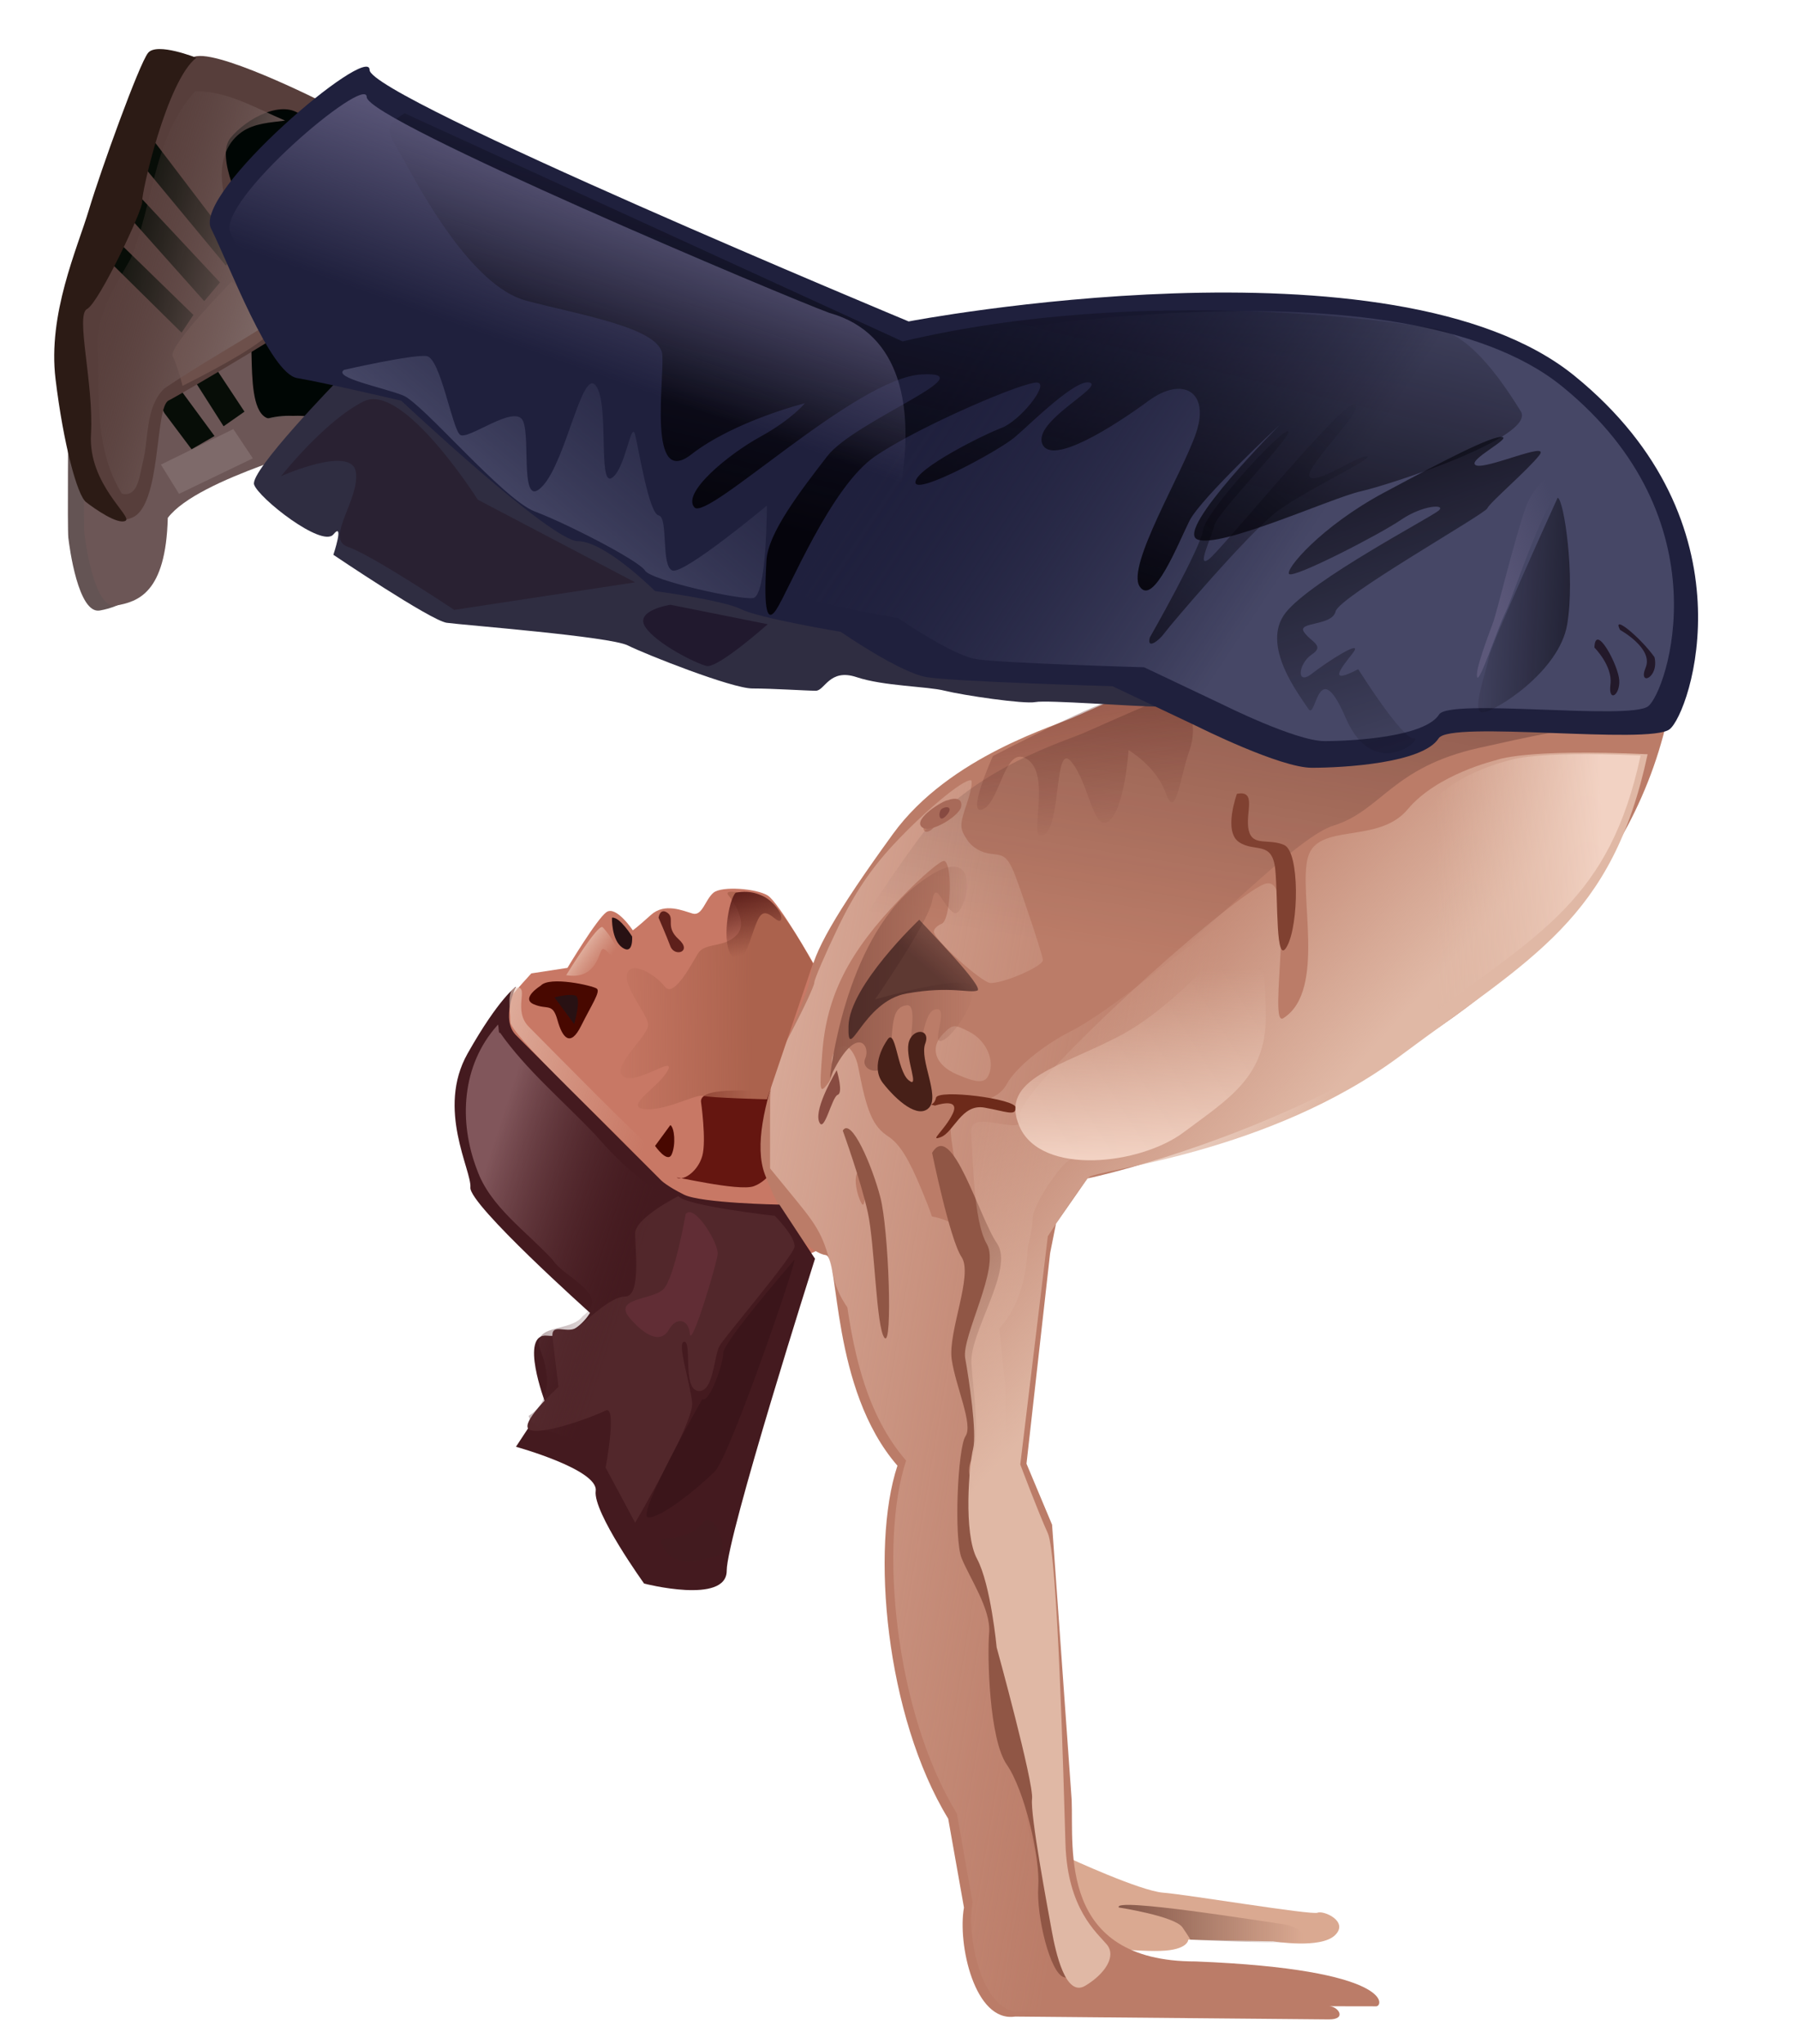 <?xml version="1.0" encoding="UTF-8"?>
<svg   sodipodi:version="0.32" viewBox="0 0 220 250" xmlns="http://www.w3.org/2000/svg" xmlns:sodipodi="http://inkscape.sourceforge.net/DTD/sodipodi-0.dtd" xmlns:xlink="http://www.w3.org/1999/xlink">
<defs>
<linearGradient id="f">
<stop stop-color="#5c587a" offset="0"/>
<stop stop-color="#5c587a" stop-opacity="0" offset="1"/>
</linearGradient>
<linearGradient id="b">
<stop stop-color="#05040c" offset="0"/>
<stop stop-color="#05040c" stop-opacity="0" offset="1"/>
</linearGradient>
<linearGradient id="e">
<stop stop-color="#464766" offset="0"/>
<stop stop-color="#1f203d" stop-opacity="0" offset="1"/>
</linearGradient>
<linearGradient id="c">
<stop stop-color="#5e201b" offset="0"/>
<stop stop-color="#5e201b" stop-opacity="0" offset="1"/>
</linearGradient>
<linearGradient id="d">
<stop stop-color="#281113" offset="0"/>
<stop stop-color="#281113" stop-opacity="0" offset="1"/>
</linearGradient>
<linearGradient id="a">
<stop stop-color="#f2d2c3" offset="0"/>
<stop stop-color="#e0b8a5" stop-opacity="0" offset="1"/>
</linearGradient>
<linearGradient id="ac" x1="1223.6" x2="1304.9" y1="661.31" y2="690.02" gradientTransform="matrix(.374 0 0 .445 -406.81 -175.02)" gradientUnits="userSpaceOnUse" xlink:href="#a"/>
<linearGradient id="ab" x1="1986.6" x2="1910.1" y1="523.4" y2="525.55" gradientTransform="matrix(.266 0 0 .481 -332.28 -141.74)" gradientUnits="userSpaceOnUse" xlink:href="#a"/>
<linearGradient id="aa" x1="1330.9" x2="1329.8" y1="781.36" y2="725.29" gradientTransform="matrix(.411 0 0 .405 -406.81 -175.02)" gradientUnits="userSpaceOnUse" xlink:href="#a"/>
<linearGradient id="z" x1="1132" x2="1142.1" y1="734.77" y2="741.85" gradientTransform="matrix(.421 0 0 .395 -406.81 -175.02)" gradientUnits="userSpaceOnUse" xlink:href="#a"/>
<linearGradient id="y" x1="1863.6" x2="1892.5" y1="543.61" y2="559.25" gradientTransform="matrix(.598 0 0 1 -1050.9 -413.51)" gradientUnits="userSpaceOnUse">
<stop stop-color="#81565b" offset="0"/>
<stop stop-color="#441a1f" stop-opacity="0" offset="1"/>
</linearGradient>
<linearGradient id="x" x1="1354" x2="1357.8" y1="626.08" y2="642.39" gradientTransform="matrix(.367 0 0 .454 -406.81 -175.02)" gradientUnits="userSpaceOnUse" xlink:href="#c"/>
<linearGradient id="w" x1="1572.2" x2="1543.4" y1="633.36" y2="633.48" gradientTransform="matrix(.64 0 0 .724 -914.25 -345.31)" gradientUnits="userSpaceOnUse">
<stop stop-color="#ab624d" offset="0"/>
<stop stop-color="#ab624d" stop-opacity="0" offset="1"/>
</linearGradient>
<linearGradient id="v" x1="2135.7" x2="2111" y1="518.21" y2="478.01" gradientTransform="matrix(.506 0 0 .915 -914.05 -344.49)" gradientUnits="userSpaceOnUse">
<stop stop-color="#e0b8a5" offset="0"/>
<stop stop-color="#e0b8a5" stop-opacity="0" offset="1"/>
</linearGradient>
<linearGradient id="u" x1="1225.4" x2="1248.8" y1="751.98" y2="727.22" gradientTransform="matrix(.425 0 0 .391 -406.81 -175.02)" gradientUnits="userSpaceOnUse" xlink:href="#d"/>
<linearGradient id="t" x1="1514.8" x2="1567" y1="592.78" y2="592.78" gradientTransform="matrix(.336 0 0 .496 -406.81 -175.02)" gradientUnits="userSpaceOnUse">
<stop stop-color="#92594a" offset="0"/>
<stop stop-color="#92594a" stop-opacity="0" offset="1"/>
</linearGradient>
<linearGradient id="s" x1="1104.3" x2="1042.3" y1="809.05" y2="789.65" gradientTransform="matrix(.897 0 0 .423 -810.46 -306.79)" gradientUnits="userSpaceOnUse" xlink:href="#e"/>
<linearGradient id="r" x1="94.445" x2="103.99" y1="57.656" y2="102.09" gradientTransform="matrix(1.583 0 0 1.049 -30.268 -4.31)" gradientUnits="userSpaceOnUse" xlink:href="#c"/>
<linearGradient id="q" x1="181.67" x2="179.14" y1="51.74" y2="76.545" gradientTransform="matrix(.946 0 0 1.497 -16.551 4.604)" gradientUnits="userSpaceOnUse" xlink:href="#d"/>
<linearGradient id="p" x1="1048.1" x2="1151" y1="883.85" y2="895.47" gradientTransform="matrix(.5 0 0 .333 -427.63 -172.57)" gradientUnits="userSpaceOnUse" xlink:href="#a"/>
<linearGradient id="o" x1="598.48" x2="623.64" y1="2240" y2="2240" gradientTransform="matrix(.908 0 0 .183 -406.81 -175.02)" gradientUnits="userSpaceOnUse">
<stop stop-color="#835648" offset="0"/>
<stop stop-color="#835648" stop-opacity="0" offset="1"/>
</linearGradient>
<linearGradient id="n" x1="1448.8" x2="1385.8" y1="409.66" y2="376.47" gradientTransform="matrix(.298 0 0 .559 -403.63 -175.3)" gradientUnits="userSpaceOnUse">
<stop stop-color="#7c6765" offset="0"/>
<stop stop-color="#573e3b" stop-opacity="0" offset="1"/>
</linearGradient>
<linearGradient id="m" x1="35.109" x2="71.22" y1="66.528" y2="42.005" gradientTransform="scale(1.324 .755)" gradientUnits="userSpaceOnUse" xlink:href="#e"/>
<linearGradient id="l" x1="310.8" x2="273.98" y1="50.972" y2="46.275" gradientTransform="scale(.654 1.528)" gradientUnits="userSpaceOnUse" xlink:href="#b"/>
<linearGradient id="k" x1="261.55" x2="272.77" y1="53.911" y2="45.645" gradientTransform="scale(.702 1.425)" gradientUnits="userSpaceOnUse" xlink:href="#f"/>
<linearGradient id="j" x1="134.91" x2="172.15" y1="97.491" y2="43.698" gradientTransform="scale(.955 1.047)" gradientUnits="userSpaceOnUse" xlink:href="#b"/>
<linearGradient id="i" x1="59.988" x2="40.804" y1="35.441" y2="60.808" gradientTransform="matrix(1.342 0 0 .632 3.53 2.155)" gradientUnits="userSpaceOnUse" xlink:href="#f"/>
<linearGradient id="h" x1="58.863" x2="91.384" y1="94.742" y2="35.129" gradientTransform="scale(1.503 .665)" gradientUnits="userSpaceOnUse" xlink:href="#b"/>
<linearGradient id="g" x1="177.36" x2="191.75" y1="34.451" y2="87.983" gradientTransform="scale(.913 1.095)" gradientUnits="userSpaceOnUse" xlink:href="#b"/>
</defs>
<sodipodi:namedview bordercolor="#666666" borderopacity="1.0" gridcolor="#ffffff" gridopacity="0.051" pagecolor="#ffffff" showborder="true" showgrid="false" showguides="true"/>
<path d="m30.893 40.833s3.763-4.755 4.869-5.102c1.106-0.346 0.203 10.591 3.599 10.388s0.412 5.175 0.412 5.175-7.55 1.319-9.184-1.301-2.531-7.689 0.304-9.16z" fill="#000604" fill-rule="evenodd"/>
<path d="m8.36 50.45s-0.12 14.22 0 15.304c0.12 1.085 1.205 9.4 3.856 8.918 2.651-0.482 6.966-2.049 7.208-11.328 3.735-4.94 20.124-8.917 21.088-9.881s-3.013-3.495-7.712-2.29c-4.7 1.205-1.062-11.448-2.749-12.653s-18.196-2.651-21.691 11.93z" fill="#645454" fill-rule="evenodd" sodipodi:nodetypes="cccccccc"/>
<path d="m10.32 49.854s-0.12 14.219 0 15.304c0.121 1.085 1.205 9.399 3.856 8.917s6.114-1.452 6.355-10.731c3.736-4.94 20.125-8.917 21.089-9.881s-3.013-3.495-7.713-2.29c-4.699 1.205-2.169-11.448-3.856-12.653s-16.236-3.247-19.731 11.334z" fill="#6c5656" fill-rule="evenodd" sodipodi:nodetypes="cccccccc"/>
<path d="m20.115 50.521 3.323 4.431 2.812-1.619-4.516-6.135 2.045-0.682 3.579 5.624 2.556-1.789-3.664-5.539-7.328 3.238 1.193 2.471z" fill="#070d07" fill-rule="evenodd"/>
<path d="m39.543 12.517s-13.804-6.987-16.019-5.453c-2.216 1.534-6.306 8.691-7.158 16.36-0.852 7.669-6.817 12.952-6.646 15.679 0.171 2.727-0.341 14.997 1.022 17.894 1.364 2.897 1.875 7.839 5.454 6.306 3.578-1.534 2.726-13.464 4.431-14.316 1.704-0.852 17.894-10.395 18.746-11.588s-2.045-7.499-4.09-6.476c-2.045 1.022-3.068 2.386-3.068 1.022 0-1.363 0-4.431-1.363-5.964-1.364-1.534-3.579-9.374 0.852-11.078s9.884 0.341 7.839-2.386z" fill="#573e3b" fill-rule="evenodd"/>
<path d="m18.242 16.468 10.725 14.099-1.326 1.928-10.484-12.653 1.085-3.374z" fill="#070d07" fill-rule="evenodd"/>
<path d="m16.434 23.337 10.484 11.207-1.928 2.289-8.917-10.002 0.361-3.494z" fill="#070d07" fill-rule="evenodd"/>
<path d="m14.626 29.723 9.038 8.797-1.446 2.169-9.038-8.917 1.446-2.049z" fill="#070d07" fill-rule="evenodd"/>
<path d="m28.364 34.423s-7.833 7.953-7.23 9.158c0.602 1.205 1.205 3.616 1.205 3.616s10.966-5.423 10.725-6.869-4.7-5.905-4.7-5.905z" fill="#6d504b" fill-rule="evenodd" sodipodi:nodetypes="ccccc"/>
<path d="m19.689 56.827 2.216 3.578 9.032-4.345-2.386-3.579-8.862 4.346z" fill="#7e6a6a" fill-rule="evenodd"/>
<path d="m36.987 14.222s5.709 2.045 6.391 2.982c0.681 0.937-9.97 3.579-8.692 6.732 1.278 3.152-4.772 2.045-4.772 2.045s-3.664-6.732-1.704-9.118 6.476-4.857 8.777-2.641z" fill="#000604" fill-rule="evenodd"/>
<path d="m24.026 7.068s-4.82-1.928-5.905-0.603c-1.084 1.325-5.784 14.34-7.23 19.16-1.446 4.82-5.061 12.774-4.097 20.727s2.651 14.22 3.735 15.063c1.085 0.844 3.856 2.772 4.821 2.29 0.964-0.482-4.58-4.459-4.218-10.605 0.361-6.145-1.928-14.581-0.482-15.304 1.446-0.723 6.869-12.171 6.748-13.135-0.12-0.964 3.013-14.822 6.628-17.594z" fill="#2c1b15" fill-rule="evenodd"/>
<path d="m23.879 11.169c-5.149 5.645-5.084 13.784-7.915 20.521-1.999 3.547-4.495 7.212-3.966 11.501 0.057 5.813-0.287 12.046 2.907 17.184 2.03 0.521 2.188-2.375 2.552-3.754 0.777-3.006 0.28-6.727 2.61-9.075 5.317-3.626 11.045-6.599 16.305-10.308 0.365-1.363-0.561-3.322-1.847-3.637-1.308 0.401-3.552 1.786-4.232-0.185-0.563-2.432-0.832-4.926-2.045-7.163-1.466-3.216-1.916-7.791 1.328-10.106 1.545-1.081 3.498-1.158 5.305-1.396-3.514-1.48-7.116-3.674-11.002-3.582z" fill="url(#n)" fill-rule="evenodd"/>
<path d="m130.77 227.25s8.73 4.04 11.56 4.25 18.17 2.77 18.88 2.45 3.9 1.06 2.13 2.76-7.56 0.74-7.56 0.74l-10.38-0.21s0 1.28-3.42 1.38c-3.43 0.11-10.62-0.74-10.62-0.74l-0.59-10.63z" fill="#daa991" fill-rule="evenodd"/>
<path d="m136.9 233.31s6.85 1.06 7.79 2.44c0.95 1.39 0.95 1.49 0.95 1.49s13.33 0.64 13.92 0.21c0.59-0.42-0.35-1.8-2.71-2.12s-20.77-3.3-19.95-2.02z" fill="url(#o)" fill-rule="evenodd" sodipodi:nodetypes="cccccc"/>
<path d="m99.551 117.87s-4.254-7.49-5.615-8.34c-1.362-0.85-5.615-1.19-6.636-0.34s-1.361 2.89-2.552 2.55c-1.192-0.34-3.403-1.36-5.105 0.17-1.701 1.54-2.212 1.88-2.212 1.88s-2.042-3.07-3.233-2.22-4.764 6.81-4.764 6.81l-4.424 0.68s-6.806 7.32-7.316 9.87c-0.511 2.55-2.382 13.61 2.892 18.89 5.275 5.27 10.72 13.61 17.015 13.1 6.296-0.51 22.459-8 22.459-8l-0.509-35.05z" fill="#c87865" fill-rule="evenodd"/>
<path d="m85.768 134.71s0.681 4.77 0.171 6.64c-0.511 1.87-2.212 3.06-3.063 2.72s7.486 1.7 9.358 1.02 3.063-2.89 3.233-3.57 0.851-8.51-0.681-8.17c-1.531 0.34-9.018-0.68-9.018 1.36z" fill="#651610" fill-rule="evenodd"/>
<path d="m131.71 87.582c-2.24 1.128-15.5 4.82-22.47 14.448-6.98 9.62-9.87 14.68-10.11 17.56-0.241 2.89-8.182 17.09-5.535 24.07 2.647 6.97 5.775 9.62 7.455 9.86 1.69 0.24 0.58 16.36 8.76 25.75-3.31 9.99-1.45 30.63 6.21 43.18l1.93 10.87c-0.8 4.44 1.29 14.08 6.26 13.33l38.39 0.35c2.27 0.01 1.13-1.63 0-1.61l5.77 0.01c0.94 0.04 2.23-4.53-22.08-5.49-16.84 0-14.92-13.72-15.16-19.73l-2.4-33.69-3.13-7.46 2.89-25.75 0.72-3.61 3.85-5.53s59.22-12.32 70.45-54.175c11.23-41.857-69.08-3.403-71.8-2.383z" fill="#bb7c68" fill-rule="evenodd" sodipodi:nodetypes="ccccccccccccccccccccc"/>
<path d="m187.42 81.431c-0.17 0-0.36 0.214-0.64 0.638-0.85 1.308-0.78 2.357 0.17 2.741 1.42 0.572 1.76 0.457 1.75-0.676-0.01-0.612-0.3-1.54-0.64-2.065-0.28-0.424-0.46-0.638-0.64-0.638zm5.41 10.02c-0.95 0.077-2.18 0.237-3.5 0.472-2.62 0.469-6.78 1.133-9.23 1.491-3.43 0.502-4.67 0.986-5.4 2.065-2.07 3.046-6.21 6.391-9.17 7.431-2.44 0.86-3.28 1.55-3.97 3.19-0.49 1.15-1.62 2.4-2.49 2.8-1.91 0.88-3.42 3.31-5.37 8.65-0.8 2.2-1.75 3.88-2.13 3.76-0.83-0.28-1.53-2.59-1.61-5.36-0.04-1.11-0.34-2.18-0.67-2.38-0.33-0.21-2.89 1.42-5.68 3.62-6.72 5.29-10.11 7.69-12.8 9.06-3.26 1.67-6.6 4.45-7.6 6.31-0.56 1.06-1.62 1.78-2.96 2.03-1.14 0.21-2.57 0.93-3.16 1.58-0.98 1.08-0.99 1.65-0.21 6.14 0.4 2.34 0.61 5.16 0.7 8.01-1.11-0.82-2.31-1.31-3.55-1.53-0.3-0.9-0.69-1.89-1.2-3.11-1.62-3.94-2.74-5.75-4.15-6.68-1.88-1.24-2.61-2.93-3.67-8.49-0.22-1.16-0.83-2.26-1.35-2.46-1.14-0.44-2.21 0.99-1.78 2.38 0.17 0.55-0.13 1.54-0.67 2.22-0.9 1.14-0.95 0.82-0.6-3.84 0.52-7.01 3.22-12.34 9.59-18.94 2.62-2.72 5.04-4.77 5.38-4.56 1.04 0.64 0.73 7.27-0.36 7.68-0.53 0.21-0.96 0.64-0.96 0.96 0 0.96 5.9 6.29 6.95 6.29 1.72 0 6.43-2.07 6.4-2.81-0.02-0.39-0.98-3.42-2.12-6.74-1.99-5.85-2.12-6.04-4.1-6.24-1.32-0.13-2.43-0.77-3.07-1.76-0.92-1.39-0.9-1.8-0.02-4.406 0.54-1.582 0.75-2.856 0.47-2.856-1.08 0-5.64 3.807-9.43 7.862-2.8 3.01-4.83 6.02-6.84 10.23-1.58 3.28-2.86 6.27-2.86 6.65s-1.228 3.03-2.715 5.87c-2.611 4.98-2.702 5.35-2.702 11.01v5.86l3.289 4.02c2.918 3.57 3.438 4.65 4.648 9.92 0.34 1.11 0.87 2.12 1.52 3.06 0.84 5.58 2.35 13.18 7.19 18.74-3.31 9.99-1.45 30.63 6.21 43.17l1.92 10.88c-0.79 4.44 1.29 14.08 6.26 13.33l38.4 0.36c2.27 0.01 1.12-1.64-0.01-1.62l5.78 0.01c0.94 0.04 2.22-4.53-22.09-5.49-16.84 0-21.55-11.99-21.79-18.01l-2.41-33.68-0.13-17.99-0.74-7.13c1.96-2.12 3.31-5.36 3.49-9.98 0.32-1.13 0.59-2.69 0.59-3.48s1.01-2.84 2.23-4.54c2.1-2.92 2.42-3.1 6.24-3.73 7.91-1.31 23.92-8.86 32.55-15.35 1.76-1.33 4.62-3.44 6.37-4.69 4.32-3.09 11.09-10.18 13.92-14.61 3.06-4.78 7.42-14.069 6.87-14.611-0.11-0.117-0.76-0.115-1.7-0.038zm-78.01 7.866c0.12 0.049 0.1 0.322 0 0.843-0.24 1.23-1.82 2.2-1.82 1.11 0-0.34 0.47-0.99 1.03-1.456 0.45-0.369 0.68-0.547 0.79-0.497zm1.93 26.213c-0.43 0.03-0.76 0.33-1.35 0.93-1.68 1.68-0.99 3.79 1.63 4.93s3.55 1.14 4-0.03c0.68-1.77-0.41-4.11-2.41-5.15-0.93-0.48-1.44-0.71-1.87-0.68zm15.97 13.19c0.85-0.03 0.85 0.05 0 0.6-0.52 0.34-1.53 0.59-2.23 0.57-1.27-0.03-1.27-0.02 0-0.57 0.7-0.3 1.71-0.58 2.23-0.6zm-27.59 4.67c0.09 0.01 0.18 0.06 0.29 0.16 0.37 0.38 0.59 1.52 0.48 2.53-0.17 1.49-0.31 1.61-0.7 0.66-0.57-1.38-0.63-2.94-0.28-3.29 0.06-0.06 0.13-0.08 0.21-0.06z" fill="url(#p)" opacity=".515" sodipodi:nodetypes="ccccccccccccccccccccccccccccccccccccccccccccccccccccccccccccccccccccccccccccccccccccccccccccccc"/>
<path d="m183.55 73.736c-19.41 1.049-48.96 15.141-50.53 15.73-2.07 1.041-14.31 4.426-20.75 13.314-6.45 8.89-9.12 13.58-9.34 16.25s-7.536 15.76-5.092 22.2c2.442 6.44 5.322 8.89 6.882 9.11l20.08-0.18c-3.16-3.16-5.96-6.37-5.69-8.11 0.65-4.17 2.95-11.51 11.9-15.58s26.18-23.62 32.13-25.48c5.95-1.854 7.14-7.136 17.85-9.516 5.3-1.179 12.64-2.895 18.85-3.124 1.74-11.636-5.64-15.19-16.29-14.614z" fill="url(#q)" fill-rule="evenodd" opacity=".284"/>
<path d="m121.49 92.475s-3.37 7.46-1.21 6.497c2.17-0.962 2.65-8.181 5.54-6.015 2.89 2.165-0.24 10.343 1.92 9.143 2.17-1.2 1.21-11.55 3.37-8.903 2.17 2.647 2.65 8.663 4.57 7.223 1.93-1.448 2.41-8.666 2.41-8.666s3.37 1.925 4.57 5.293c1.21 3.373 1.69-1.925 2.89-5.293 1.2-3.369-0.48-6.738-1.44-6.979-0.97-0.24-5.78 0.482-8.18 0.963-2.41 0.481-14.44 6.737-14.44 6.737z" fill="url(#r)" fill-rule="evenodd"/>
<path d="m41.345 46.521s-10.808 11.085-10.254 12.748c0.555 1.663 8.314 7.759 9.7 6.097 1.385-1.663 0 2.494 0 2.494s11.916 8.036 13.856 8.313 19.952 1.663 22.169 2.771c2.217 1.109 12.748 5.266 15.242 5.266s6.651 0.277 7.759 0.277c1.113 0 1.663-2.771 4.993-1.663 3.32 1.109 8.59 1.109 10.8 1.663 2.22 0.554 9.7 1.663 11.09 1.385 1.38-0.277 12.19 0.555 14.96 0.555s13.03-7.76 13.03-7.76-108.63-36.302-113.34-32.146z" fill="#2f2d41" fill-rule="evenodd"/>
<path d="m176.03 90.306c1.38-2.217 25.77 0.832 28.26-1.108 2.5-1.94 10.53-25.218-11.64-43.231s-81.47-6.651-81.47-6.651-65.955-27.435-65.955-30.76c0-3.326-21.616 14.964-19.399 19.398s7.205 17.736 10.531 18.29c3.325 0.554 12.747 2.771 12.747 2.771s18.29 17.182 21.616 17.182c3.325 0 9.422 6.097 9.422 6.097s8.313 1.108 10.53 2.217c2.217 1.108 12.198 2.771 12.198 2.771s7.2 4.988 10.53 5.542c3.32 0.554 22.72 1.109 22.72 1.109l10.53 4.988s9.98 4.988 13.86 4.988 13.58-0.554 15.52-3.603z" fill="#1f203d" fill-rule="evenodd" sodipodi:nodetypes="ccccccccccccccccc"/>
<path d="m176.09 87.386c1.26-2.006 23.32 0.752 25.58-1.003 2.26-1.756 9.53-22.819-10.53-39.118s-73.72-6.018-73.72-6.018-59.682-24.825-59.682-27.834-19.559 13.541-17.553 17.553 6.519 16.048 9.528 16.55c3.009 0.501 11.535 2.507 11.535 2.507s16.55 15.547 19.559 15.547 8.526 5.517 8.526 5.517 7.522 1.003 9.528 2.006c2.009 1.003 11.029 2.507 11.029 2.507s6.52 4.514 9.53 5.015c3.01 0.502 20.57 1.003 20.57 1.003l9.52 4.514s9.03 4.514 12.54 4.514 12.29-0.502 14.04-3.26z" fill="url(#s)" fill-rule="evenodd" sodipodi:nodetypes="ccccccccccccccccc"/>
<path d="m49.509 13.854c-2.939 1.763-1.97 2.351-0.011 5.878 1.96 3.527 8.23 15.285 14.893 17.048 6.662 1.764 16.46 3.332 16.656 6.663s-1.764 16.264 3.527 12.149 13.913-6.271 13.913-6.271-1.568 1.96-5.487 4.115c-3.919 2.156-9.602 6.859-8.034 8.622 1.568 1.764 19.794-15.872 27.824-16.264 8.04-0.392-8.23 5.683-11.56 9.994-3.331 4.311-7.25 9.406-7.446 12.737s-0.392 8.426 1.176 6.074c1.567-2.351 6.66-15.088 12.15-18.811s18.48-9.267 19.87-8.99c1.38 0.278-2.22 4.712-4.44 5.543s-10.53 4.988-10.53 6.651 10.25-3.88 12.19-5.543c1.94-1.662 7.49-7.205 9.15-6.651 1.66 0.555-6.93 4.712-5.82 7.483s8.87-2.217 13.02-5.266c4.16-3.048 7.49-1.108 5.82 3.88-1.66 4.988-8.59 16.35-6.92 18.844 1.66 2.494 4.71-5.265 6.09-8.036 1.39-2.771 11.15-11.834 11.15-11.834s-12.94 12.933-10.19 14.108c2.74 1.176 16.46-5.094 19.98-5.878 3.53-0.784 21.56-6.663 19.6-9.798s-5.93-9.272-10.24-10.056c-4.31-0.783-35.62-5.538-65.4 1.516l-60.931-27.907z" fill="url(#h)" fill-rule="evenodd" sodipodi:nodetypes="cccccccccccccccccccccccccccccc"/>
<path d="m101.49 38.276c-5.064-1.841-56.619-23.551-56.619-26.406s-18.556 12.846-16.653 16.652c1.903 3.807 6.185 15.226 9.04 15.702 2.855 0.475 57.095 26.644 57.095 26.644s6.187 4.282 9.037 4.758c2.86 0.476 16.17-32.286-1.9-37.35z" fill="url(#i)" fill-rule="evenodd" sodipodi:nodetypes="ccccccc"/>
<path d="m140.69 77.975s6.24-10.947 6.52-13.164c0.27-2.217 9.56-12.332 10.39-12.054 0.83 0.277-8.59 9.837-9.01 11.5s-2.22 5.265-0.69 4.157c1.52-1.109 16.49-19.537 17.87-18.983 1.39 0.554-6.23 7.76-5.54 8.868s6.23-2.771 7.07-2.494c0.83 0.277-7.62 4.157-11.09 6.789-3.46 2.633-13.02 13.856-13.72 14.826-0.69 0.97-2.21 2.079-1.8 0.555z" fill="url(#j)" fill-rule="evenodd"/>
<path d="m169.79 55.528s1.11 0.97-0.69 2.494-6.79 3.464-4.57 3.464c2.21 0 16.62-9.699 19.25-10.115 2.64-0.416 8.18-0.416 5.96-1.524-2.21-1.109-8.45 0-11.08 1.94s-9.7 2.355-8.87 3.741z" fill="none"/>
<path d="m166.19 81.854s5.4 8.591 6.79 8.452c1.38-0.138-4.85 5.543-8.32-2.494-3.46-8.036-3.6 0.416-4.57-1.108s-5.96-7.76-2.77-11.778 17.74-11.639 18.71-12.47c0.97-0.832-1.94-0.693-4.58 1.108-2.63 1.802-13.06 7.172-13.71 6.651-0.56-0.52 3.88-5.819 11.63-9.976 7.76-4.157 13.17-6.928 14.41-6.79 1.25 0.139-4.43 2.91-3.18 3.464 1.25 0.555 9.14-3.048 7.76-1.247-1.39 1.802-6.1 5.82-6.38 6.513-0.27 0.692-18.15 10.807-18.56 12.609-0.42 1.801-4.71 1.247-3.88 2.494s2.63 1.662 0.97 2.771c-1.67 1.108-1.94 3.88 0 2.356 1.94-1.525 6.51-4.434 4.99-2.495-1.53 1.94-3.05 3.88 0.69 1.94z" fill="url(#g)" fill-rule="evenodd" sodipodi:nodetypes="ccccccccccccccccccc"/>
<path d="m164.23 76.461s15.38-8.622 17.15-11.953c1.76-3.331 2.54-3.821 2.25-2.254-0.3 1.568-8.72 13.619-13.13 14.697s-6.86 0.784-6.27-0.49z" fill="none"/>
<path d="m42.101 45.239s8.422-1.925 10.106-1.684c1.684 0.24 3.128 8.903 4.091 9.625 0.962 0.722 6.737-3.85 7.7-1.685 0.962 2.166-0.482 11.069 2.406 7.941s4.813-14.438 6.497-12.272 0.241 12.272 1.925 11.31c1.684-0.963 2.406-7.219 2.888-5.294 0.481 1.925 1.684 9.625 2.887 9.865 1.203 0.241 0.241 6.257 1.685 6.738 1.443 0.481 11.55-7.941 11.55-7.941s0 11.069-1.685 11.31c-1.684 0.24-12.512-2.166-13.234-3.369s-9.625-5.775-13.475-7.219c-3.851-1.444-13.716-13.234-16.123-14.197-2.406-0.962-8.662-2.165-7.218-3.128z" fill="url(#m)" fill-rule="evenodd"/>
<path d="m101.54 131.87s1.68-16.61 10.58-23.59c8.91-6.97 6.02 4.33 4.58 3.37-1.45-0.96-2.17-4.09-2.65-1.44s-6.98 12.03-6.98 12.03 10.83-3.13 11.79-1.68c0.96 1.44-2.16 6.25-3.61 6.73-1.44 0.48 0.96-4.09-0.72-3.85s-1.44 4.82-2.65 5.06c-1.2 0.24 0.72-5.78-0.96-5.54s-1.68 1.93-1.92 5.54c-0.25 3.61-3.85 2.64-3.13 0.96 0.72-1.69-1.21-4.33-4.33 2.41z" fill="url(#t)" fill-rule="evenodd"/>
<path d="m112.48 112.49s-8.54 8.07-8.66 13 1.69-3.01 7.1-3.97 7.7 0 8.66-0.36c0.97-0.36-6.49-7.94-7.1-8.67z" fill="url(#u)" fill-rule="evenodd" opacity=".633"/>
<path d="m108.51 127.29s-2.16 3.01-0.48 5.18c1.69 2.16 4.33 4.45 5.66 3 1.32-1.44-1.21-5.89-0.48-7.82 0.72-1.92-1.69-1.92-2.05 0-0.36 1.93 1.44 5.66 0 4.46-1.44-1.21-1.56-6.74-2.65-4.82z" fill="#472018" fill-rule="evenodd"/>
<path d="m102.38 130.9s-2.769 4.57-2.17 6.26c0.6 1.68 1.57-3.01 2.29-3.25s-0.12-3.01-0.12-3.01z" fill="#884b41" fill-rule="evenodd"/>
<path d="m114.41 135.23s3.13-1.08 2.17 0.97c-0.97 2.04-3.01 3.49-1.45 2.88 1.57-0.6 2.53-4.09 5.3-3.61 2.76 0.49 3.85 1.09 3.85 0 0-1.08-9.51-2.28-9.75-1.2s-1.08 0.72-0.12 0.96z" fill="#6d2a1a" fill-rule="evenodd"/>
<path d="m114.05 141.01s2.16 10.59 3.61 12.75c1.44 2.17-1.69 9.15-1.21 12.52 0.49 3.36 2.65 7.94 1.69 9.38s-1.44 12.51-0.48 14.92c0.96 2.4 3.61 6.25 3.37 9.14s0 13 2.16 16.12c2.17 3.13 4.09 11.31 3.85 14.92s1.45 10.59 3.13 11.07 2.65 0 1.44-0.96c-1.2-0.96-3.85-10.59-4.09-17.08-0.24-6.5-1.44-20.22-4.57-24.31s1.45-5.53-0.48-10.59c-1.92-5.05-4.81-7.7-3.61-10.34 1.2-2.65 0.24-7.94 0-11.79s5.29-11.55 3.13-14.68c-2.17-3.13-5.54-15.16-7.94-11.07z" fill="#905645" fill-rule="evenodd"/>
<path d="m128.82 144.41s-4.09 1.36-3.07 2.38c1.02 1.03 2.73-0.68 3.07-2.38z" fill="none"/>
<path d="m129.69 141.73s7.1-3.01 8.66-3.13c1.57-0.12-5.05 5.78-8.66 3.13z" fill="none"/>
<path d="m125.75 136.93s0-7.49 8.68-11.74c8.68-4.26 18.04-20.42 20.42-19.23s3.06 17.69-0.85 21.78c-3.91 4.08-19.06 17.52-28.25 9.19z" fill="none"/>
<path d="m183.07 92.977s-7.22 1.685-10.83 6.016c-3.61 4.327-11.01 1.547-12.21 5.877s2.28 16.24-2.95 19.63c-2.16 1.68 1.93-18.05-2.4-16.36-4.33 1.68-30.8 25.5-29.84 28.39s-6.26-1.2-6.02 1.93c0.25 3.12 0.25 10.82 1.93 13.71s-3.13 11.31-2.65 13.96 1.45 9.14 0.97 11.07c-0.49 1.92-1.21 10.34 0.48 13.47 1.68 3.13 2.4 10.83 2.4 10.83s4.57 16.6 4.33 18.53c-0.24 1.92 1.93 13.47 2.41 16.12s1.68 8.18 4.09 6.74 3.85-3.61 2.65-5.05c-1.21-1.45-4.81-4.34-5.06-12.28-0.24-7.94-0.96-35.37-2.16-38.02-1.2-2.64-3.37-8.42-3.37-8.42l3.37-27.91s4.09-6.26 5.05-7.22 21.99-2.84 38.11-14.87c16.13-12.03 25.9-16.65 30.23-36.864-15.16-0.722-18.53 0.721-18.53 0.721z" fill="url(#v)" fill-rule="evenodd" sodipodi:nodetypes="cccccccccccccccccccccccc"/>
<path d="m151.35 97.094s-1.69 4.576 0.24 5.896c1.92 1.32 4.09-0.24 4.45 3.37s0 12.03 1.44 9.38c1.45-2.64 1.57-11.55-0.36-12.39-1.92-0.84-3.85 0.24-4.33-1.8-0.48-2.049 1.08-4.937-1.44-4.456z" fill="#804131" fill-rule="evenodd" sodipodi:nodetypes="ccccccc"/>
<path d="m115.97 97.877c-0.51 0-4.17 2.213-3.23 3.233 0.93 1.02 4.59-1.277 4.85-2.383 0.25-1.106-0.77-1.191-1.62-0.85z" fill="#a86a59" fill-rule="evenodd" sodipodi:nodetypes="cccc"/>
<path d="m115.29 98.897c-0.51 0.256-0.51 1.873 0.42 0.936 0.94-0.936 0.35-1.361-0.42-0.936z" fill="#874a41" fill-rule="evenodd"/>
<path d="m103.12 138.29s2.22 6.12 3.07 10.04c0.85 3.91 1.02 14.12 2.04 15.31s0.51-13.27-0.51-17.19c-1.02-3.91-3.58-9.86-4.6-8.16z" fill="#905645" fill-rule="evenodd"/>
<path d="m82.025 137.61-1.872 2.55s1.532 2.21 2.042 1.02c0.511-1.19 0.341-3.23-0.17-3.57z" fill="#480800" fill-rule="evenodd"/>
<path d="m63.131 120.68s-1.916 4.01 0 5.93c1.917 1.91 17.772 17.77 17.772 17.77s0.697 0.7 2.788 1.74c2.091 1.05 11.674 1.22 11.674 1.22l4.356 6.62s-10.803 33.98-10.803 38.16-10.106 1.57-10.106 1.57-6.272-8.71-5.924-11.33c0.349-2.61-9.757-5.4-9.757-5.4l3.572-5.43s-3.223-8.51 0.261-8.16c3.485 0.35 5.228-2.79 5.228-2.79s-14.81-13.24-14.636-15.33-4.182-9.58-0.349-16.38c3.833-6.79 5.924-8.19 5.924-8.19z" fill="#441a1f" fill-rule="evenodd" sodipodi:nodetypes="cccccccccccccccc"/>
<path d="m83.007 146.3s-5.293 2.65-5.293 4.57c0 1.93 0.721 7.71-1.204 7.71s-4.812 3.12-6.015 3.84c-1.203 0.73-3.128-0.72-2.888 1.21 0.241 1.92 0.722 6.01 0.722 6.01s-5.294 4.82-3.369 5.3 7.7-1.69 9.144-2.41 0 6.98 0 6.98l3.61 6.74s7.218-12.27 6.978-14.68c-0.241-2.41-1.925-7.46-0.963-7.46 0.963 0-0.24 5.77 1.685 6.02 1.925 0.24 1.925-4.34 2.647-5.54 0.721-1.2 8.903-10.83 9.143-12.03 0.241-1.2-2.406-3.85-2.406-3.85s-10.828-1.2-11.791-2.41z" fill="#52272b" fill-rule="evenodd"/>
<path d="m66.163 120.56s-2.526 1.56-0.842 2.28c1.685 0.72 2.286-0.24 2.888 1.93 0.601 2.16 1.564 3.37 2.887 0.72 1.324-2.65 2.407-4.21 1.925-4.57-0.481-0.36-5.775-1.57-6.858-0.36z" fill="#480800" fill-rule="evenodd"/>
<path d="m74.879 112.25s-0.085 2.73 1.276 3.66c1.361 0.94 1.191-1.36 1.191-1.36s-1.531-2.47-2.467-2.3z" fill="#281113" fill-rule="evenodd"/>
<path d="m80.579 112.25s0.17-1.27 1.106-0.59-0.34 1.7 1.361 3.23c1.702 1.53-0.51 2.21-1.021 0.85-0.51-1.36-1.446-3.49-1.446-3.49z" fill="#5e201b" fill-rule="evenodd"/>
<path d="m60.839 125.43c-4.347 4.86-4.751 11.74-2.47 17.65 1.598 4.52 6.034 7.51 9.244 11.01 1.482 2.28 7.249 4.22 3.677 6.9-1.564 2.09-6.574 0.76-5.072 4.42 1.031 2.73 1.283 5.99-1.531 7.77 0.461 2.1 4.61 1.92 6.291 3.44 3.642 3.56 3.25 10.3 8.251 12.75 2.777 1.13 7.421 0.98 7.255-3.07 2.426-11.28 6.174-22.25 9.504-33.29-1.73-2.91-3.968-6.61-7.892-5.47-6.458 0.37-11.333-4.27-15.281-8.77-3.892-4.1-8.438-7.91-11.647-12.48-0.209 0.37-0.102-1.34-0.329-0.86z" fill="url(#y)" fill-rule="evenodd"/>
<path d="m89.086 109.45s2.638 3.14 1.106 4.85c-1.531 1.7-3.913 0.93-4.764 2.29s-2.978 5.53-4.083 4.09c-1.106-1.45-4.084-3.24-4.595-1.62-0.51 1.62 2.383 4.85 2.553 6.21s-4.594 5.19-3.063 6.38 6.551-2.72 5.445-0.68-5.36 4.34-2.893 4.68 6.381-1.87 7.232-1.62c0.85 0.26 7.827 0.43 7.827 0.43l5.615-16.59s-4.254-8.08-6.381-8.34c-2.127-0.25-4.509-0.85-3.999-0.08z" fill="url(#w)" fill-rule="evenodd"/>
<path d="m90.022 109.19c-0.851 0.77-1.871 6.38-0.34 7.91s2.297-3.48 3.233-4.93 2.212 1.02 2.637 0.34-1.701-4.08-5.53-3.32z" fill="url(#x)" fill-rule="evenodd" sodipodi:nodetypes="ccccc"/>
<path d="m83.897 148.5s-1.361 7.82-2.723 9.18c-1.361 1.37-6.295 1.03-4.083 3.58s3.913 2.89 4.764 1.36 2.382-1.36 2.552 0.51 3.233-8.34 3.403-9.7-2.892-6.3-3.913-4.93z" fill="#612d35" fill-rule="evenodd"/>
<path d="m87.98 149.01s3.063 1.7 3.403 3.06c0.341 1.36-4.083 0.68-2.892 2.89s4.934 0.17 5.955-1.7-6.466-4.25-6.466-4.25z" fill="none"/>
<path d="m85.939 171.13s-8.168 14.29-6.636 14.46c1.531 0.17 6.295-3.74 8.167-5.62 1.872-1.87 10.379-26.71 9.698-25.86-0.68 0.85-8.677 10.04-8.677 11.4s-1.702 6.13-2.552 5.62z" fill="#3b151a" fill-rule="evenodd"/>
<path d="m80.834 188.31s3.914-0.17 5.105-2.04 3.743 3.57 1.701 4.08-5.955 1.7-6.806-2.04z" fill="#421b1f" fill-rule="evenodd"/>
<path d="m70.285 170.96s2.722-0.85 1.361-3.75c-1.361-2.89-4.254-3.23-1.191-4.25s7.487-2.89 6.466 1.02-7.147 12.59-6.636 6.98z" fill="none"/>
<path d="m67.848 122s1.684-0.48 2.526-0.24c0.843 0.24-0.12 3.49-0.12 3.49l-2.406-3.25z" fill="#281113" fill-rule="evenodd"/>
<path d="m34.4 58.233s8.663-3.85 9.144-0.481c0.482 3.368-3.85 8.181-0.962 9.144 2.887 0.962 12.994 7.7 12.994 7.7l22.138-3.369-19.251-10.107s-9.144-14.437-13.956-12.031c-4.813 2.406-10.107 9.144-10.107 9.144z" fill="#292132" fill-rule="evenodd"/>
<path d="m82.025 73.97s-4.424 0.681-3.063 2.723c1.362 2.042 6.126 4.424 7.487 4.764s7.487-5.104 7.487-5.104l-11.911-2.383z" fill="#21192e" fill-rule="evenodd"/>
<path d="m131.13 225.47s1.21 3.61 5.78 3.61 22.14 3.37 23.58 3.61 0.96 3.13-0.48 3.37c-1.45 0.24-17.33 0.24-17.33 0.24s-0.96 2.16-2.4 1.68c-1.45-0.48-12.03-1.68-12.03-1.68l2.88-10.83z" fill="none"/>
<path d="m190.59 60.883s-8.04 17.635-8.43 19.595-2.16 6.662-0.78 6.662c1.37 0 9.4-4.898 10.38-10.777s-0.39-15.284-1.17-15.48z" fill="url(#l)" fill-rule="evenodd"/>
<path d="m192.51 56.221s-4.43 1.939-5.82 5.819c-1.38 3.88-3.46 12.609-4.01 14.133-0.56 1.524-2.22 5.82-1.94 6.651 0.27 0.832 2.49-5.958 3.46-7.898s5.27-15.657 7.9-16.211c2.63-0.555 2.22-3.603 0.41-2.494z" fill="url(#k)" fill-rule="evenodd"/>
<path d="m195.09 79.204s2.26 2.254 1.96 4.507c-0.29 2.254 1.18 1.372 1.08-0.49-0.1-1.861-2.94-7.152-3.04-4.017z" fill="#23192a" fill-rule="evenodd"/>
<path d="m198.23 77.049s4.11 2.253 3.13 4.605c-0.98 2.351 1.67 1.273 1.08-1.274-1.67-2.351-5.29-5.389-4.21-3.331z" fill="#23192a" fill-rule="evenodd" sodipodi:nodetypes="cccc"/>
<path d="m69.279 119.28s3.913-6.41 4.472-5.86c0.559 0.56 2.236 2.79 1.817 3.63-0.42 0.84-1.537-1.53-1.957-0.84-0.419 0.7-0.838 3.63-4.332 3.07z" fill="url(#z)" fill-rule="evenodd"/>
<path d="m153.54 111.72s-8.7 10.7-16.06 14.72-15.39 5.35-12.72 11.38c2.68 6.02 14.73 4.68 20.08 0.67 5.36-4.02 10.04-6.7 10.04-14.06s-1.34-12.71-1.34-12.71z" fill="url(#aa)" fill-rule="evenodd"/>
<path d="m184.5 93.046s-6.32 1.475-9.48 5.27c-3.17 3.794-9.65 1.352-10.7 5.144-1.06 3.8 2 14.24-2.58 17.2-1.9 1.48 1.68-15.81-2.11-14.33-3.8 1.47 0.5 28.92 14.62 18.38 14.13-10.54 22.69-14.59 26.49-32.297-13.29-0.632-16.24 0.633-16.24 0.633z" fill="url(#ab)" fill-rule="evenodd" sodipodi:nodetypes="cccccccc"/>
<path d="m64.718 125.6c1.983 1.98 14.482 14.74 15.899 15.59s-0.567 1.99-0.567 1.99-17.599-16.45-17.599-18.15-0.567-4.25 0.85-4.25-0.567 2.83 1.417 4.82z" fill="url(#ac)" fill-rule="evenodd" sodipodi:nodetypes="cccccc"/>
<g transform="matrix(1.013 0 0 1.013 295.76 192.62)" fill-rule="evenodd">
<path transform="matrix(.292 .169 -.169 .292 177.68 26.509)" d="m235.63 361.11a10.103 10.103 0 1 1-20.21 0 10.103 10.103 0 1 1 20.21 0z" fill="#db0800" sodipodi:cx="225.52805" sodipodi:cy="361.11218" sodipodi:rx="10.103135" sodipodi:ry="10.103135" sodipodi:type="arc"/>
<path d="m177.79 169.04c-3.06-0.62-6.22-0.25-9.02 1l3.42 5.93c2.14-0.74 4.57-0.59 6.67 0.63 2.2 1.26 3.56 3.4 3.93 5.72h6.82c-0.27-3.14-1.54-6.16-3.67-8.57-1.55 1.37-3.87 1.67-5.76 0.57-1.9-1.09-2.79-3.25-2.39-5.28z" fill="#f74900"/>
<path transform="matrix(-.292 .169 -.169 -.292 309.43 264.59)" d="m235.63 361.11a10.103 10.103 0 1 1-20.21 0 10.103 10.103 0 1 1 20.21 0z" fill="#ff8a00" sodipodi:cx="225.52805" sodipodi:cy="361.11218" sodipodi:rx="10.103135" sodipodi:ry="10.103135" sodipodi:type="arc"/>
<path d="m185.94 193.42c2.07-2.34 3.33-5.27 3.64-8.32h-6.84c-0.43 2.22-1.77 4.25-3.88 5.47-2.19 1.26-4.73 1.38-6.92 0.54l-3.41 5.9c2.86 1.34 6.11 1.75 9.26 1.11-0.41-2.03 0.49-4.18 2.38-5.28 1.9-1.09 4.21-0.79 5.77 0.58z" fill="#db0800"/>
<path transform="matrix(-2.1226e-8 -.337 .337 -2.1226e-8 37.369 259.64)" d="m235.63 361.11a10.103 10.103 0 1 1-20.21 0 10.103 10.103 0 1 1 20.21 0z" fill="#f74900" sodipodi:cx="225.52805" sodipodi:cy="361.11218" sodipodi:rx="10.103135" sodipodi:ry="10.103135" sodipodi:type="arc"/>
<path d="m160.75 188.28c0.99 2.97 2.9 5.52 5.38 7.32l3.42-5.93c-1.7-1.48-2.79-3.66-2.79-6.09 0-2.53 1.17-4.79 2.99-6.26l-3.41-5.91c-2.58 1.8-4.57 4.41-5.59 7.46 1.97 0.67 3.38 2.52 3.38 4.71s-1.41 4.04-3.38 4.7z" fill="#ff8a00"/>
</g>
</svg>
